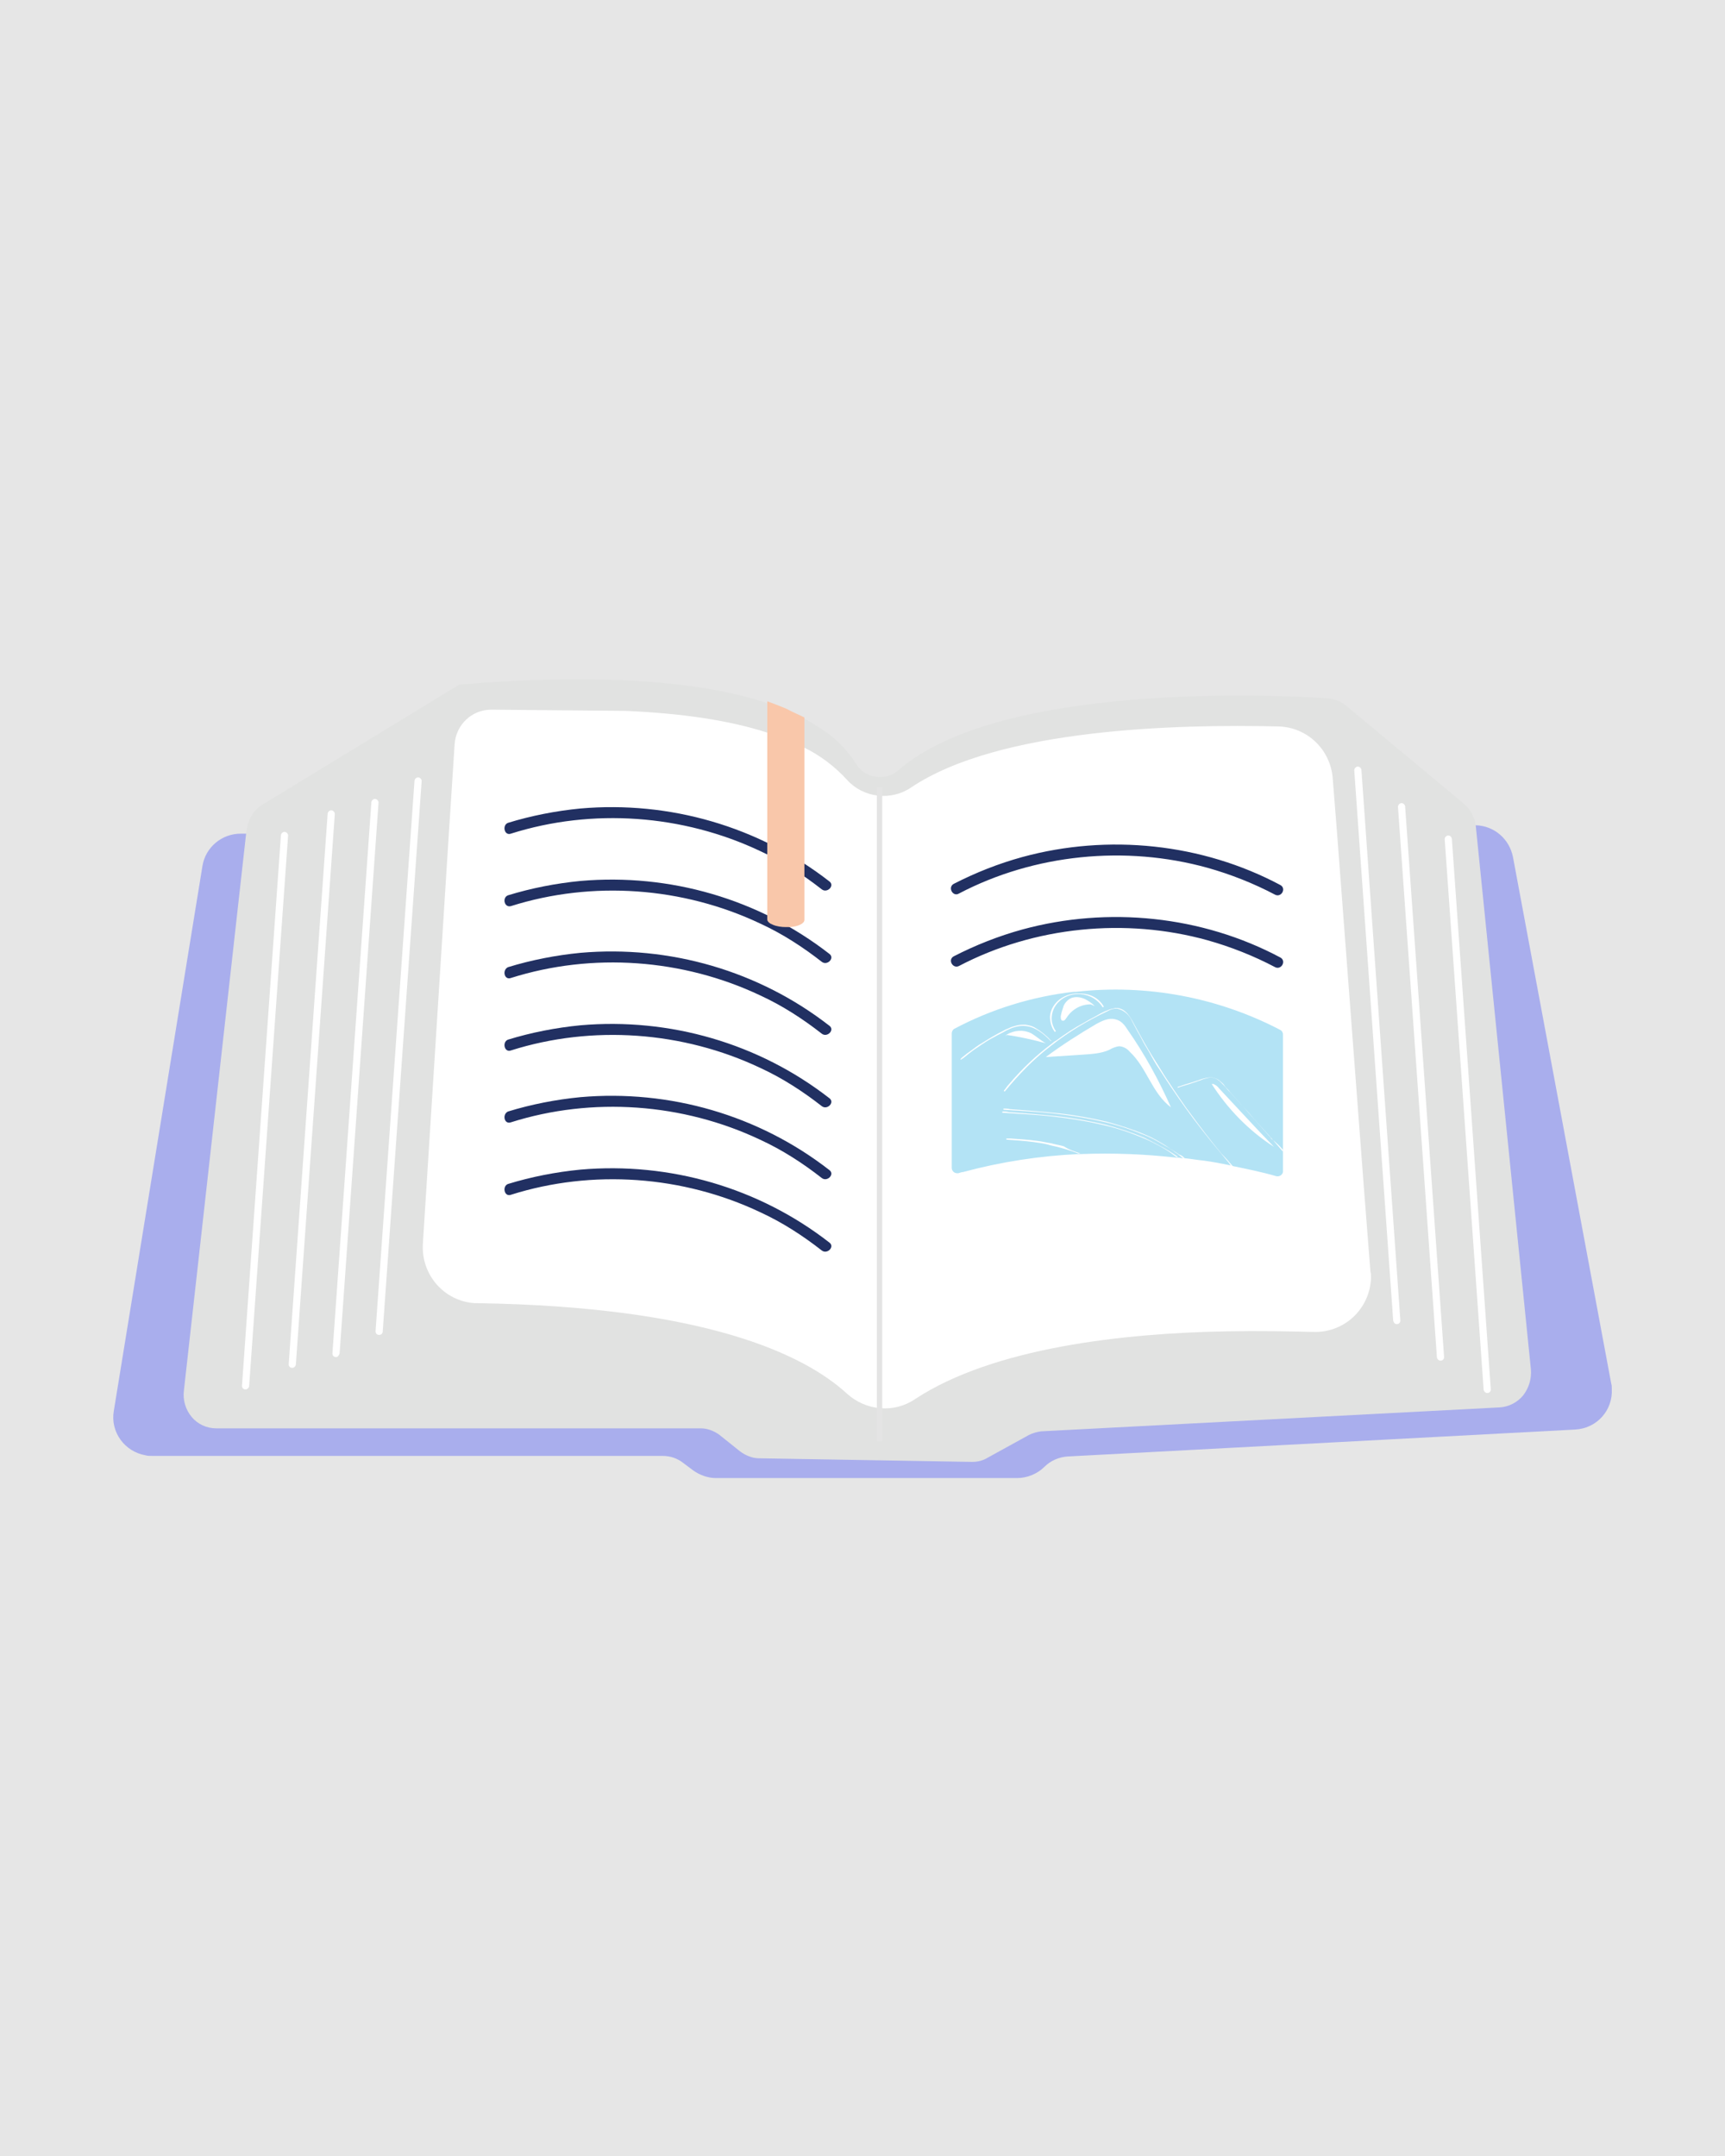<?xml version="1.0" encoding="utf-8"?>
<!-- Generator: Adobe Illustrator 26.0.3, SVG Export Plug-In . SVG Version: 6.00 Build 0)  -->
<svg version="1.1" id="Layer_1" xmlns="http://www.w3.org/2000/svg" xmlns:xlink="http://www.w3.org/1999/xlink" x="0px" y="0px"
	 viewBox="0 0 288 360" style="enable-background:new 0 0 288 360;" xml:space="preserve">
<style type="text/css">
	.st0{fill:#E6E6E6;}
	.st1{fill:#A9AEED;}
	.st2{fill:#E1E2E1;}
	.st3{fill:#FFFFFF;}
	.st4{fill:#213062;}
	.st5{fill:#B3E3F5;}
	.st6{fill:#F9C7AA;}
	.st7{fill:#E4E4E4;}
</style>
<g id="Layer_2_00000084491577130786798180000002585474106001339793_">
	<rect class="st0" width="288" height="360"/>
</g>
<g id="Layer_1_00000123427565163673203460000014999381302309346708_">
</g>
<g>
	<path class="st1" d="M269,231l-16.4-87.9c-0.6-3-3.1-5.2-6.2-5.3c-0.1,0-0.3,0-0.4,0l-11.2,0.4l-1.2,0l-5.6,0.2l-1.2,0l-3.6,0.1
		l-72.4,2.6c-0.1,0-0.2,0-0.3,0l-16.2-0.3l-6-0.1l-0.2,0l-4.4-0.1L85,139.9l-10.2-0.2l-5-0.1l-1.2,0l-5.8-0.1l-1.2,0l-5.9-0.1
		l-1.2,0l-6.5-0.1l-1,0l-5.8-0.1l-0.9,0h-0.1c-3.2,0-5.9,2.3-6.4,5.4L19,235.6c-0.6,3.5,1.8,6.8,5.3,7.4c0.3,0.1,0.7,0.1,1,0.1h85.3
		c1.3,0,2.5,0.4,3.5,1.2l1.6,1.2c1.1,0.8,2.5,1.3,3.8,1.3h50.3c1.7,0,3.4-0.7,4.6-1.9c1-1,2.4-1.6,3.8-1.7l84.8-4.5
		c3.6-0.2,6.3-3.2,6.1-6.8C269.1,231.6,269.1,231.3,269,231L269,231z"/>
	<path class="st2" d="M255.6,228.7l-9.2-90.7c0,0,0-0.1,0-0.1c-0.2-1.4-0.9-2.8-2-3.7l-19.7-16.4c-0.9-0.7-1.9-1.1-3-1.2
		c-9-0.6-54.8-2.7-71.7,12c-1,0.9-2.4,1.3-3.8,1.1c-1.4-0.2-2.6-1-3.3-2.2c-1.4-2.2-3.3-4.2-5.5-5.6c-1-0.7-2-1.3-3.1-1.9
		c-0.9-0.5-2-1-3.1-1.4c-1-0.4-2-0.8-3.1-1.2c-5.7-1.9-13.4-3.3-23.6-3.8c-4.2-0.2-8.8-0.2-13.7-0.1c-4.4,0.1-9.1,0.4-14,0.8l-0.1,0
		l-32.8,20c-1.5,0.9-2.5,2.5-2.7,4.2l-0.1,0.6l-10.4,93.1c-0.2,1.6,0.3,3.2,1.3,4.4c1,1.2,2.5,1.9,4.1,1.9H117c1.1,0,2.1,0.4,3,1
		l3.5,2.8c0.9,0.7,2.1,1.2,3.2,1.2l35.5,0.6h0.1c0.9,0,1.8-0.2,2.6-0.7l6.9-3.8c0.6-0.3,1.3-0.5,2-0.6l76.6-4c1.5-0.1,2.9-0.8,3.9-2
		C255.3,231.7,255.7,230.2,255.6,228.7z"/>
	<path class="st3" d="M228.8,212.3l-1.1-14.1l-4.5-59.5l-0.7-8.8c-0.4-4.8-4.3-8.5-9.1-8.6c-16.6-0.4-46.6,0.3-61.3,10.2
		c-3.4,2.3-8,1.7-10.7-1.3c-2-2.2-4.5-4.1-7.2-5.4c-2-1-4.1-1.8-6.2-2.5c-6.2-2-14.1-3.2-23.6-3.6L82,118.5h0
		c-3.2,0-5.9,2.5-6.1,5.8l-1,15.5l-4.3,67.9c-0.3,5.2,3.6,9.6,8.7,9.9c0.2,0,0.3,0,0.5,0c37.8,0.6,54.4,8.5,61.6,15.1
		c3.2,2.9,7.9,3.3,11.4,0.9c13.1-8.6,34.8-11,52.1-11.3c5.3-0.1,10.2,0,14.3,0.1c5.2,0.2,9.5-3.8,9.7-9
		C228.9,213,228.9,212.7,228.8,212.3L228.8,212.3z"/>
	<path class="st3" d="M41,232C41,232,41,232,41,232c-0.4,0-0.6-0.3-0.6-0.6c0,0,0,0,0,0l6.5-91.9c0-0.3,0.3-0.6,0.6-0.6c0,0,0,0,0,0
		c0.3,0,0.6,0.3,0.6,0.6c0,0,0,0,0,0l-6.5,91.9C41.6,231.7,41.3,232,41,232z"/>
	<path class="st3" d="M48.8,228.4C48.8,228.4,48.8,228.4,48.8,228.4c-0.4,0-0.6-0.3-0.6-0.6c0,0,0,0,0,0l6.5-91.9
		c0-0.3,0.3-0.6,0.6-0.6c0,0,0,0,0,0c0.3,0,0.6,0.3,0.6,0.6c0,0,0,0,0,0l-6.5,91.9C49.4,228.1,49.1,228.4,48.8,228.4z"/>
	<path class="st3" d="M56.1,226.6C56,226.6,56,226.6,56.1,226.6c-0.4,0-0.6-0.3-0.6-0.6c0,0,0,0,0,0L62,134c0-0.3,0.3-0.6,0.6-0.6
		c0,0,0,0,0,0c0.3,0,0.6,0.3,0.6,0.6c0,0,0,0,0,0L56.7,226C56.6,226.3,56.4,226.6,56.1,226.6z"/>
	<path class="st3" d="M63.3,222.9C63.3,222.9,63.3,222.9,63.3,222.9c-0.4,0-0.6-0.3-0.6-0.6c0,0,0,0,0,0l6.5-91.9
		c0-0.3,0.3-0.6,0.6-0.6c0,0,0,0,0,0c0.3,0,0.6,0.3,0.6,0.6c0,0,0,0,0,0l-6.5,91.9C63.9,222.7,63.6,222.9,63.3,222.9z"/>
	<path class="st3" d="M248.3,232.6C248.3,232.6,248.3,232.6,248.3,232.6c0.4,0,0.6-0.3,0.6-0.6c0,0,0,0,0,0l-6.5-91.9
		c0-0.3-0.3-0.6-0.6-0.6c0,0,0,0,0,0c-0.3,0-0.6,0.3-0.6,0.6c0,0,0,0,0,0l6.5,91.9C247.7,232.3,248,232.6,248.3,232.6z"/>
	<path class="st3" d="M240.5,227.2C240.5,227.2,240.5,227.2,240.5,227.2c0.4,0,0.6-0.3,0.6-0.6c0,0,0,0,0,0l-6.5-91.9
		c0-0.3-0.3-0.6-0.6-0.6c0,0,0,0,0,0c-0.3,0-0.6,0.3-0.6,0.6c0,0,0,0,0,0l6.5,91.9C239.9,226.9,240.2,227.2,240.5,227.2z"/>
	<path class="st3" d="M233.2,221.1C233.3,221.1,233.3,221.1,233.2,221.1c0.4,0,0.6-0.3,0.6-0.6c0,0,0,0,0,0l-6.5-91.9
		c0-0.3-0.3-0.6-0.6-0.6c0,0,0,0,0,0c-0.3,0-0.6,0.3-0.6,0.6c0,0,0,0,0,0l6.5,91.9C232.7,220.9,232.9,221.1,233.2,221.1z"/>
	<path class="st4" d="M85.3,139.2c13.6-4.3,28.7-3.2,41.6,2.9c3.7,1.7,7.1,3.9,10.3,6.4c0.9,0.7,2.2-0.6,1.3-1.3
		c-11.8-9.2-26.7-13.5-41.6-12.2c-4.1,0.4-8.2,1.2-12.1,2.4C83.8,137.8,84.2,139.6,85.3,139.2L85.3,139.2z"/>
	<path class="st4" d="M160.1,149.2c12.6-6.6,27.8-8.1,41.5-4.3c3.9,1.1,7.7,2.6,11.3,4.5c1,0.5,1.9-1,0.9-1.6
		c-13.1-7-28.8-8.6-43.1-4.7c-4,1.1-7.8,2.6-11.5,4.5C158.2,148.2,159.1,149.8,160.1,149.2z"/>
	<path class="st4" d="M160.1,161.3c12.6-6.6,27.8-8.1,41.5-4.3c3.9,1.1,7.7,2.6,11.3,4.5c1,0.5,1.9-1,0.9-1.6
		c-13.1-7-28.8-8.6-43.1-4.7c-4,1.1-7.8,2.6-11.5,4.5C158.2,160.3,159.1,161.8,160.1,161.3L160.1,161.3z"/>
	<path class="st5" d="M214.2,172.7c0-0.3-0.2-0.6-0.4-0.7c-10.5-5.5-22.4-7.7-34.1-6.4c-0.1,0-0.1,0-0.2,0h0c-0.1,0-0.1,0-0.2,0
		c-7,0.8-13.8,2.9-20,6.2c-0.3,0.2-0.4,0.5-0.4,0.8V195c0,0.5,0.4,0.9,0.9,0.9c0.1,0,0.1,0,0.2,0c0.3-0.1,0.6-0.2,0.8-0.2
		c6.3-1.7,12.8-2.7,19.3-3c0.1,0,0.3,0,0.4,0c5.3-0.2,10.6,0,15.9,0.6c0.1,0,0.2,0,0.3,0c0.3,0,0.5,0.1,0.8,0.1c0.1,0,0.2,0,0.3,0
		c1.1,0.1,2.1,0.3,3.2,0.4c1.5,0.2,3,0.5,4.5,0.8c0.1,0,0.2,0,0.3,0.1c2.4,0.5,4.9,1,7.3,1.7c0.5,0.1,1-0.2,1.1-0.7
		c0-0.1,0-0.1,0-0.2L214.2,172.7C214.2,172.7,214.2,172.7,214.2,172.7z"/>
	<path class="st3" d="M181.1,166.8c-0.7-0.3-1.4-0.4-2.1-0.2c-0.6,0.2-1.1,0.7-1.4,1.3c-0.2,0.6-0.4,1.2-0.5,1.8
		c0,0.2,0,0.6,0.2,0.7c0.2,0.1,0.4,0,0.5-0.1c0.1-0.1,0.2-0.3,0.3-0.4c0.9-1.4,2.4-2.2,4-2.2l0.7,0.3
		C182.3,167.5,181.7,167.1,181.1,166.8z"/>
	<path class="st3" d="M188.3,172c-0.5-0.8-1.1-1.6-2.1-1.8c-1.1-0.3-2.3,0.3-3.2,0.8c-2.9,1.7-5.7,3.5-8.4,5.5l0,0l6.2-0.4
		c1.5-0.1,3.1-0.2,4.4-0.8c0.5-0.3,1-0.5,1.6-0.6c0.7,0,1.4,0.4,1.8,0.9c2.9,2.7,3.7,6.9,6.9,9.3C193.5,180.4,191.1,176,188.3,172z"
		/>
	<path class="st3" d="M180.4,192.6c-0.1,0-0.3,0-0.4,0c-1-0.4-2-0.7-3.1-1c-0.7-0.2-1.4-0.3-2-0.5c-0.8-0.2-1.6-0.3-2.3-0.4
		c-1.5-0.2-3-0.3-4.5-0.4c0,0-0.1,0-0.1-0.1c0,0,0-0.1,0.1-0.1c0,0,0,0,0,0c0.2,0,0.4,0,0.6,0c1.5,0.1,3,0.2,4.5,0.4
		c0.8,0.1,1.6,0.3,2.3,0.4c0.7,0.2,1.4,0.3,2.1,0.5C178.5,192,179.5,192.3,180.4,192.6z"/>
	<path class="st3" d="M197.8,193.4c-0.1,0-0.2,0-0.3,0c-0.4-0.3-0.8-0.7-1.3-1c-0.5-0.4-1.1-0.8-1.7-1.1c-1.3-0.8-2.6-1.5-4-2
		c-2.2-0.9-4.4-1.6-6.8-2.1c-2.6-0.6-5.3-1-8-1.3c-2.7-0.3-5.4-0.4-8.1-0.6c-0.1,0-0.1-0.2,0-0.2c0.3,0,0.7,0,1,0.1
		c2.7,0.2,5.5,0.4,8.2,0.7c2.7,0.3,5.4,0.8,8,1.4c2.2,0.6,4.4,1.3,6.5,2.2c1.2,0.5,2.4,1.2,3.5,1.9c0.7,0.5,1.4,0.9,2.1,1.4
		C197.3,192.9,197.6,193.2,197.8,193.4z"/>
	<path class="st3" d="M196.7,193.2c-0.1,0-0.2,0-0.3,0c-0.1-0.1-0.3-0.2-0.4-0.3c-0.9-0.7-1.9-1.3-2.9-1.8c-0.9-0.5-1.8-0.9-2.8-1.3
		c-2.2-0.9-4.4-1.6-6.8-2.1c-2.6-0.6-5.3-1-8-1.3c-2.7-0.3-5.4-0.4-8.1-0.6c-0.1,0-0.1-0.2,0-0.2c0.3,0,0.7,0,1,0.1
		c2.7,0.2,5.5,0.4,8.2,0.7c2.7,0.3,5.4,0.8,8,1.4c2.2,0.6,4.4,1.3,6.5,2.2c0.8,0.4,1.6,0.8,2.3,1.2
		C194.6,191.8,195.7,192.5,196.7,193.2z"/>
	<path class="st3" d="M205.8,194.7c-0.1,0-0.2,0-0.3-0.1c-0.1-0.1-0.2-0.2-0.3-0.4c-0.5-0.6-1-1.2-1.5-1.8c-2-2.4-3.9-4.8-5.7-7.3
		c-1.5-2.1-3-4.3-4.4-6.5c-0.7-1-1.3-2.1-1.9-3.2c-0.5-0.8-1-1.7-1.4-2.5c-0.1-0.2-0.3-0.5-0.4-0.7c-0.3-0.6-0.6-1.1-0.9-1.7
		c-0.3-0.7-0.8-1.3-1.5-1.7c-0.3-0.2-0.7-0.3-1-0.4c-0.5,0-1,0.1-1.5,0.4c-3.4,1.6-6.6,3.5-9.5,5.8c-2.9,2.2-5.4,4.8-7.7,7.6
		c-0.1,0.1-0.2,0-0.2-0.1c0.3-0.3,0.5-0.7,0.8-1c2.2-2.6,4.6-4.9,7.3-6.9c0,0,0,0,0,0c0.2-0.2,0.5-0.4,0.7-0.5c1.5-1.1,3-2.1,4.7-3
		c0.8-0.5,1.7-0.9,2.5-1.4c0.2-0.1,0.4-0.2,0.6-0.3c0.2-0.1,0.4-0.2,0.7-0.3c0.4-0.2,0.9-0.3,1.4-0.4c1.7,0,2.5,1.7,3.1,2.8
		c0.2,0.4,0.4,0.7,0.6,1.1c0.7,1.3,1.5,2.7,2.3,4c0.5,0.8,1,1.6,1.5,2.4c0.7,1.2,1.5,2.3,2.2,3.4c0,0,0,0,0,0c0,0,0,0,0,0
		c0.9,1.3,1.8,2.7,2.8,4c1.6,2.2,3.3,4.4,5.1,6.6C204.6,193.3,205.2,194,205.8,194.7z"/>
	<path class="st3" d="M214.2,192v0.3c-0.6-0.7-1.2-1.4-1.8-2.1c-0.3-0.3-0.5-0.6-0.8-0.9c-1.1-1.2-2.2-2.4-3.2-3.6
		c-1.1-1.2-2.2-2.4-3.3-3.6c-0.3-0.3-0.5-0.6-0.8-0.9c-0.2-0.2-0.5-0.5-0.7-0.7c-0.3-0.2-0.5-0.4-0.9-0.5c-0.4-0.1-0.7-0.1-1.1,0
		c-0.4,0.1-0.8,0.2-1.2,0.4c-0.4,0.1-0.8,0.3-1.2,0.4c-0.8,0.3-1.7,0.5-2.5,0.8c0,0-0.1,0-0.1,0c0,0,0,0,0,0c0,0,0-0.1,0-0.1
		c0,0,0,0,0,0c0.2-0.1,0.4-0.1,0.6-0.2c0.8-0.3,1.7-0.5,2.5-0.8c0.4-0.1,0.8-0.3,1.2-0.4c0.4-0.1,0.8-0.2,1.2-0.2
		c0.7,0,1.3,0.3,1.8,0.8c0.3,0.2,0.5,0.5,0.7,0.8c0.3,0.3,0.6,0.6,0.8,0.9c1.1,1.2,2.2,2.4,3.3,3.7c1.1,1.2,2.2,2.5,3.3,3.7
		c0.1,0.1,0.2,0.2,0.2,0.3C213,190.7,213.6,191.3,214.2,192z"/>
	<path class="st3" d="M184.3,168.1l-0.2,0.1c-0.8-1.3-2.2-2.1-3.7-2.2c-2.5-0.2-4.6,1.5-4.8,3.7c-0.1,0.9,0.2,1.8,0.7,2.5l-0.2,0.1
		c-0.6-0.8-0.8-1.7-0.8-2.6c0.2-2.3,2.5-4,5-3.8C182.1,165.9,183.5,166.7,184.3,168.1z"/>
	<path class="st3" d="M172.1,172.5c-1.3-0.6-2.8-0.5-4.1,0.3c2.2,0.3,4.4,0.8,6.6,1.4C173.7,173.7,173,173,172.1,172.5z"/>
	<path class="st3" d="M168.1,172.8l-0.2,0.2C167.9,172.9,168,172.8,168.1,172.8L168.1,172.8z"/>
	<path class="st3" d="M203.5,181.7c-0.2-0.3-0.5-0.5-0.9-0.7l-0.3,0c2.7,4.2,6.2,7.8,10.4,10.5C209.6,188.3,206.6,185,203.5,181.7z"
		/>
	<path class="st3" d="M175.4,173.8c-0.1-0.1-0.2-0.2-0.3-0.3c-0.8-0.8-1.7-1.5-2.7-1.9c-0.5-0.2-1.1-0.3-1.6-0.3
		c-0.6,0-1.1,0.1-1.7,0.3c-0.3,0.1-0.5,0.2-0.7,0.3c-0.3,0.1-0.6,0.3-0.8,0.4c-0.5,0.3-1,0.5-1.5,0.8c-1,0.5-1.9,1.1-2.9,1.8
		c-0.5,0.3-1,0.7-1.4,1c-0.4,0.3-0.8,0.7-1.3,1c-0.1,0.1-0.2,0-0.1-0.1c0.1-0.1,0.2-0.2,0.3-0.3c0.3-0.2,0.6-0.5,0.9-0.7
		c0.6-0.4,1.2-0.9,1.8-1.3c1-0.6,1.9-1.2,3-1.8c0.5-0.3,1-0.5,1.5-0.8c0.2-0.1,0.3-0.1,0.5-0.2c0.4-0.2,0.7-0.3,1.1-0.4
		c0.6-0.2,1.1-0.2,1.7-0.2c0.6,0.1,1.1,0.2,1.6,0.5c1,0.6,1.9,1.3,2.6,2.1C175.6,173.8,175.5,173.9,175.4,173.8z"/>
	<path class="st4" d="M85.3,151.3c13.6-4.3,28.7-3.2,41.6,2.9c3.7,1.7,7.1,3.9,10.3,6.4c0.9,0.7,2.2-0.6,1.3-1.3
		c-11.8-9.2-26.7-13.5-41.6-12.2c-4.1,0.4-8.2,1.2-12.1,2.4C83.8,149.9,84.2,151.6,85.3,151.3L85.3,151.3z"/>
	<path class="st4" d="M85.3,163.3c13.6-4.3,28.7-3.2,41.6,2.9c3.7,1.7,7.1,3.9,10.3,6.4c0.9,0.7,2.2-0.6,1.3-1.3
		c-11.8-9.2-26.7-13.5-41.6-12.2c-4.1,0.4-8.2,1.2-12.1,2.4C83.8,162,84.2,163.7,85.3,163.3L85.3,163.3z"/>
	<path class="st4" d="M85.3,175.4c13.6-4.3,28.7-3.2,41.6,2.9c3.7,1.7,7.1,3.9,10.3,6.4c0.9,0.7,2.2-0.6,1.3-1.3
		c-11.8-9.2-26.7-13.5-41.6-12.2c-4.1,0.4-8.2,1.2-12.1,2.4C83.8,174,84.2,175.8,85.3,175.4L85.3,175.4z"/>
	<path class="st4" d="M85.3,187.4c13.6-4.3,28.7-3.2,41.6,2.9c3.7,1.7,7.1,3.9,10.3,6.4c0.9,0.7,2.2-0.6,1.3-1.3
		c-11.8-9.2-26.7-13.5-41.6-12.2c-4.1,0.4-8.2,1.2-12.1,2.4C83.8,186.1,84.2,187.8,85.3,187.4L85.3,187.4z"/>
	<path class="st4" d="M85.3,199.5c13.6-4.3,28.7-3.2,41.6,2.9c3.7,1.7,7.1,3.9,10.3,6.4c0.9,0.7,2.2-0.6,1.3-1.3
		c-11.8-9.2-26.7-13.5-41.6-12.2c-4.1,0.4-8.2,1.2-12.1,2.4C83.8,198.1,84.2,199.9,85.3,199.5L85.3,199.5z"/>
	<path class="st6" d="M134.3,119.8v33.8c0,0.6-1,1.1-2.4,1.2c-0.2,0-0.5,0-0.7,0c-0.7,0-1.5-0.1-2.2-0.4c-0.1-0.1-0.3-0.1-0.4-0.2
		c-0.3-0.2-0.5-0.4-0.5-0.7v-36.4c1.1,0.4,2.1,0.8,3.1,1.2C132.3,118.9,133.3,119.3,134.3,119.8z"/>
	<rect x="146.4" y="131.4" class="st7" width="0.9" height="109.3"/>
</g>
</svg>
